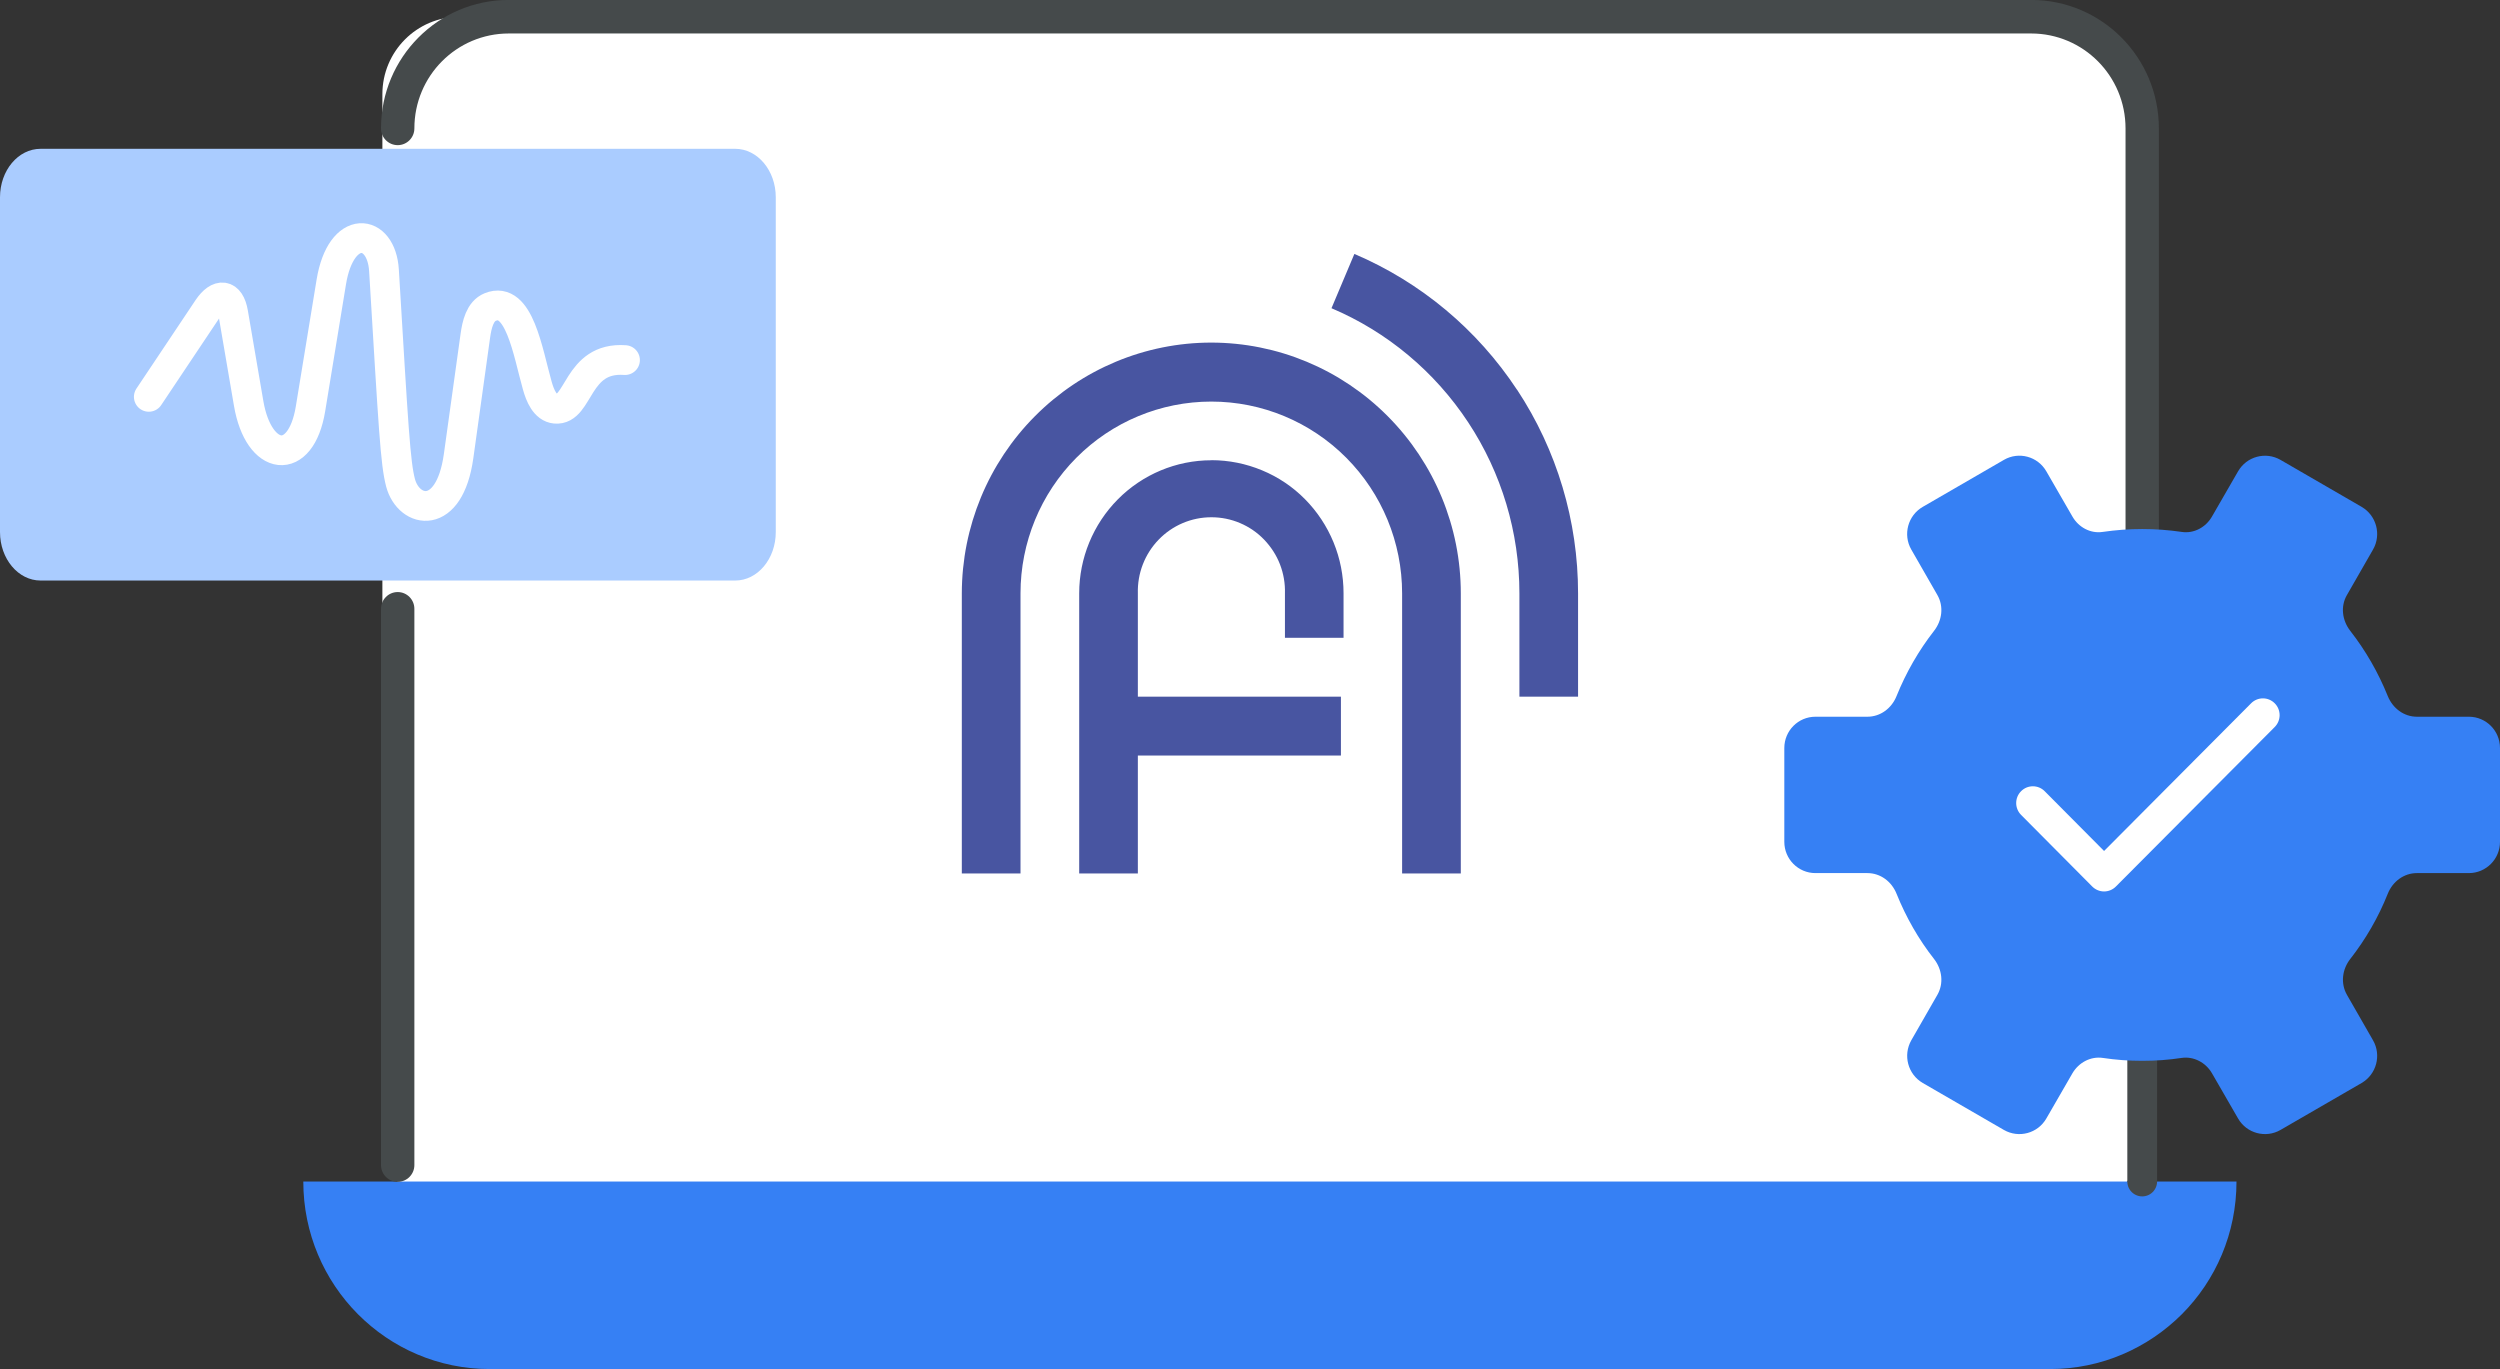 <?xml version="1.0" encoding="UTF-8"?> <svg xmlns="http://www.w3.org/2000/svg" width="84" height="46" viewBox="0 0 84 46" fill="none"><rect x="0" y="0" width="84" height="46" fill="#333333" stroke="none"/><g clip-path="url(#clip0_598_7318)"><path d="M69.391 0.565H15.435C14.006 0.565 12.848 1.729 12.848 3.165V38.159C12.848 39.595 14.006 40.759 15.435 40.759H69.391C70.82 40.759 71.978 39.595 71.978 38.159V3.165C71.978 1.729 70.82 0.565 69.391 0.565Z" fill="white"></path><path d="M62.901 39.699H75.146C75.146 41.44 74.449 43.015 73.312 44.157C72.176 45.29 70.618 46 68.885 46H16.452C12.995 46 10.191 43.182 10.191 39.699H63.099" fill="#3680F4"></path><path fill-rule="evenodd" clip-rule="evenodd" d="M12.802 4.314C12.802 1.929 14.723 -0.002 17.096 -0.002H68.245C70.617 -0.002 72.538 1.929 72.538 4.314V20.084C72.538 20.395 72.287 20.648 71.978 20.648C71.668 20.648 71.418 20.395 71.418 20.084V4.314C71.418 2.551 69.998 1.125 68.245 1.125H17.096C15.342 1.125 13.923 2.551 13.923 4.314C13.923 4.625 13.672 4.877 13.363 4.877C13.053 4.877 12.802 4.625 12.802 4.314Z" fill="#454A4B"></path><path d="M71.978 39.699V35.549" stroke="#454A4B" stroke-linecap="round" stroke-linejoin="round"></path><path fill-rule="evenodd" clip-rule="evenodd" d="M13.363 19.893C13.672 19.893 13.923 20.146 13.923 20.457V39.146C13.923 39.457 13.672 39.71 13.363 39.71C13.053 39.71 12.802 39.457 12.802 39.146V20.457C12.802 20.146 13.053 19.893 13.363 19.893Z" fill="#454A4B"></path><path d="M84 25.133V28.285C84 28.866 83.532 29.336 82.954 29.336H81.209C80.769 29.336 80.392 29.62 80.229 30.03C79.912 30.826 79.485 31.561 78.97 32.22C78.697 32.567 78.637 33.041 78.857 33.426L79.733 34.953C80.022 35.455 79.849 36.098 79.35 36.389L76.625 37.966C76.126 38.253 75.488 38.083 75.199 37.581L74.323 36.063C74.116 35.704 73.714 35.486 73.303 35.546C72.873 35.612 72.43 35.644 71.978 35.644C71.526 35.644 71.086 35.612 70.653 35.546C70.242 35.486 69.843 35.704 69.633 36.063L68.757 37.581C68.468 38.083 67.83 38.253 67.331 37.966L64.606 36.389C64.104 36.098 63.934 35.455 64.22 34.953L65.096 33.426C65.316 33.041 65.256 32.571 64.983 32.22C64.465 31.561 64.044 30.822 63.724 30.03C63.56 29.62 63.184 29.336 62.744 29.336H60.998C60.421 29.336 59.953 28.866 59.953 28.285V25.133C59.953 24.552 60.421 24.082 60.998 24.082H62.744C63.184 24.082 63.56 23.798 63.724 23.388C64.044 22.596 64.468 21.858 64.983 21.198C65.256 20.848 65.316 20.378 65.096 19.993L64.22 18.466C63.931 17.964 64.104 17.32 64.606 17.03L67.331 15.452C67.83 15.162 68.468 15.335 68.757 15.837L69.633 17.355C69.84 17.718 70.242 17.936 70.653 17.872C71.086 17.809 71.529 17.775 71.978 17.775C72.427 17.775 72.87 17.809 73.303 17.872C73.714 17.936 74.116 17.718 74.323 17.355L75.199 15.837C75.488 15.335 76.126 15.165 76.625 15.452L79.35 17.03C79.849 17.32 80.022 17.964 79.733 18.466L78.857 19.993C78.634 20.378 78.697 20.848 78.97 21.198C79.485 21.858 79.909 22.596 80.229 23.388C80.396 23.798 80.769 24.082 81.209 24.082H82.954C83.532 24.082 84 24.552 84 25.133Z" fill="#3680F4"></path><path fill-rule="evenodd" clip-rule="evenodd" d="M76.431 23.631C76.65 23.851 76.65 24.207 76.431 24.427L71.093 29.788C70.988 29.894 70.845 29.953 70.697 29.953C70.548 29.953 70.406 29.893 70.3 29.788L67.908 27.38C67.689 27.16 67.689 26.803 67.909 26.584C68.127 26.364 68.482 26.364 68.701 26.584L70.697 28.593L75.638 23.63C75.857 23.41 76.212 23.41 76.431 23.631Z" fill="white"></path><path d="M50.976 13.098C52.314 15.127 53.023 17.506 53.023 19.936V23.407H51.052V19.936C51.052 17.891 50.455 15.894 49.331 14.19C48.207 12.486 46.612 11.151 44.738 10.356L45.507 8.532C47.736 9.482 49.636 11.069 50.973 13.098H50.976ZM40.7 11.511C38.477 11.511 36.349 12.401 34.776 13.982C33.203 15.563 32.32 17.702 32.317 19.936V29.349H34.289V19.936C34.289 18.226 34.964 16.588 36.166 15.38C37.369 14.171 38.998 13.493 40.7 13.493C42.402 13.493 44.031 14.171 45.234 15.38C46.436 16.588 47.111 18.226 47.111 19.936V29.349H49.083V19.936C49.083 17.702 48.198 15.563 46.625 13.982C45.052 12.401 42.923 11.514 40.7 11.511ZM40.7 15.465C39.523 15.465 38.392 15.938 37.56 16.777C36.728 17.617 36.261 18.753 36.261 19.936V29.349H38.232V25.386H45.055V23.407H38.232V19.936C38.223 19.605 38.279 19.273 38.399 18.964C38.518 18.655 38.7 18.371 38.929 18.134C39.159 17.895 39.435 17.705 39.739 17.576C40.044 17.446 40.37 17.38 40.703 17.38C41.036 17.38 41.363 17.446 41.667 17.576C41.972 17.705 42.248 17.895 42.477 18.134C42.706 18.374 42.889 18.655 43.008 18.964C43.127 19.273 43.184 19.605 43.174 19.936V21.429H45.143V19.933C45.143 19.346 45.03 18.765 44.807 18.223C44.584 17.68 44.258 17.188 43.846 16.771C43.435 16.355 42.945 16.026 42.405 15.803C41.865 15.578 41.287 15.462 40.703 15.462L40.7 15.465Z" fill="#4855A1"></path><path d="M24.703 19.506H1.363C0.612 19.506 0 18.777 0 17.877V6.628C0 5.729 0.609 5 1.363 5H24.703C25.454 5 26.066 5.729 26.066 6.628V17.877C26.066 18.777 25.457 19.506 24.703 19.506Z" fill="#AACCFF"></path><path d="M5 13.334C5.664 12.342 6.327 11.351 6.988 10.359C7.341 9.836 7.722 9.862 7.834 10.512C8.007 11.527 8.181 12.542 8.355 13.556C8.691 15.525 10.107 15.713 10.432 13.741C10.665 12.319 10.9 10.894 11.132 9.472C11.457 7.494 12.818 7.656 12.902 9.087C13.224 14.418 13.283 15.554 13.459 16.224C13.736 17.256 15.1 17.528 15.408 15.331C15.596 13.981 15.783 12.631 15.971 11.284C16.024 10.905 16.125 10.457 16.472 10.316C17.444 9.92 17.735 11.833 18.052 12.952C18.147 13.296 18.317 13.701 18.659 13.733C19.477 13.808 19.359 11.981 21 12.099" stroke="white" stroke-linecap="round" stroke-linejoin="round"></path></g><defs><clipPath id="clip0_598_7318"><rect width="84" height="46" fill="white"></rect></clipPath></defs></svg> 